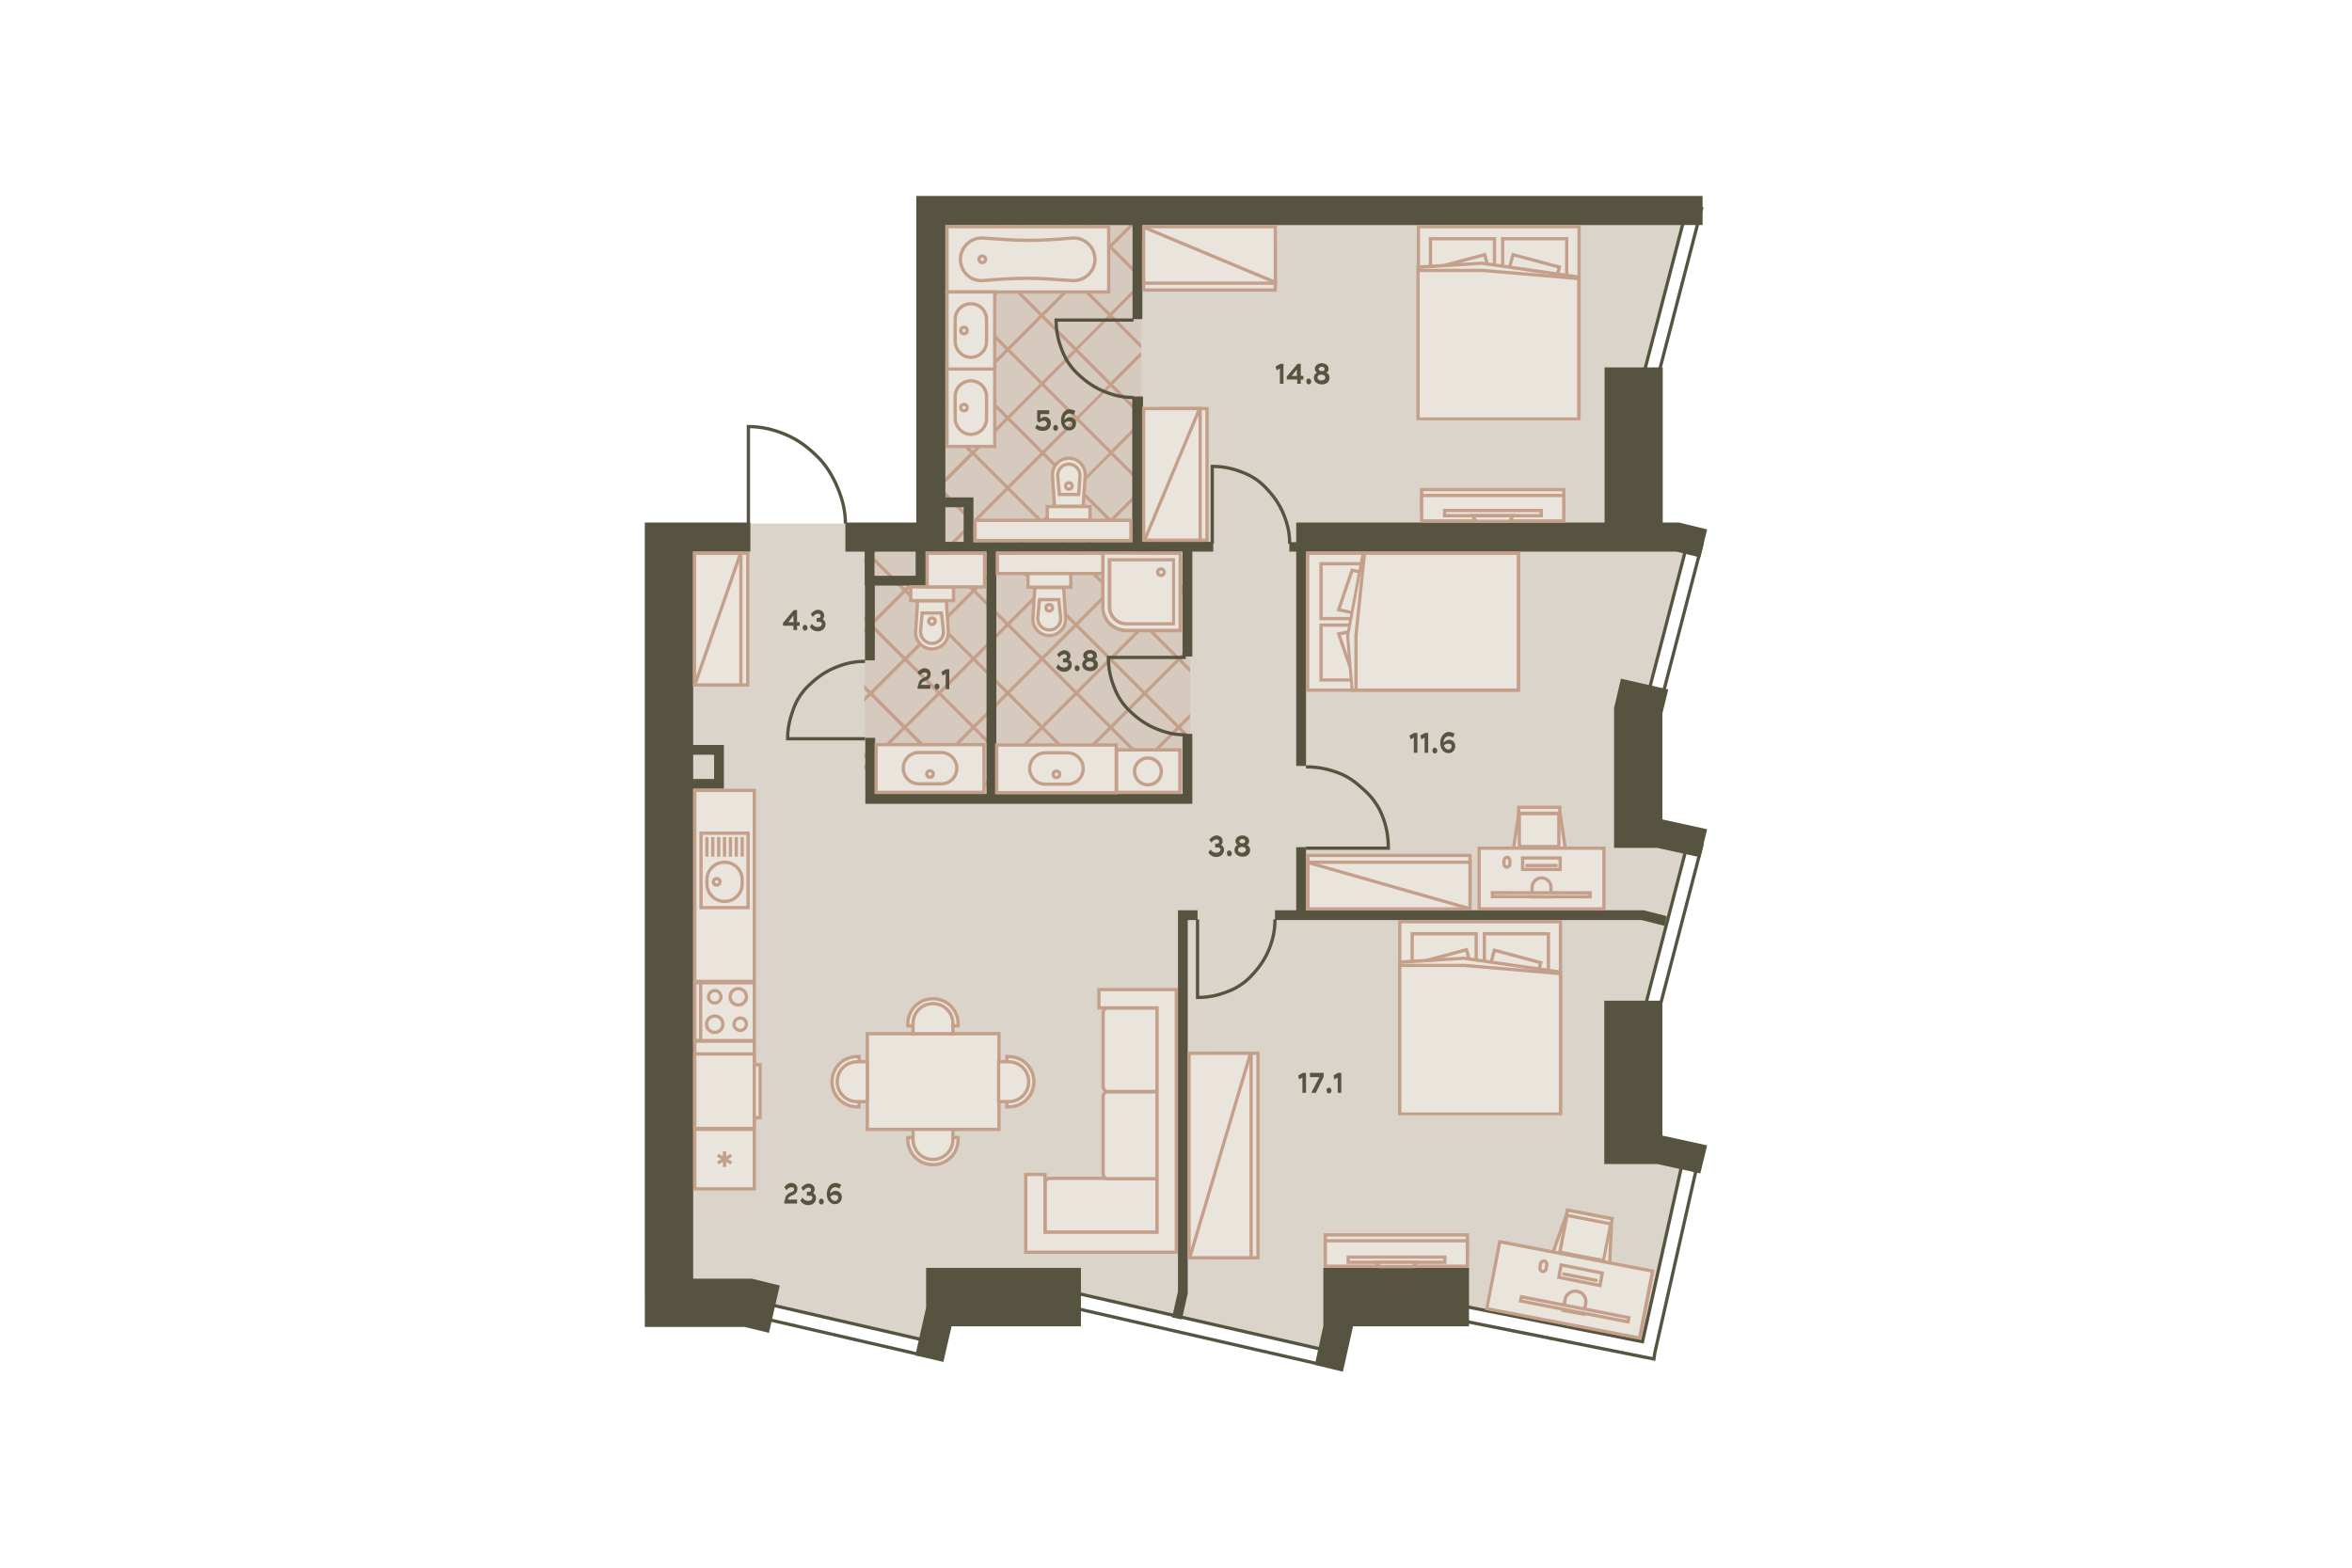 <?xml version="1.0" encoding="utf-8"?>
<!-- Generator: Adobe Illustrator 26.0.3, SVG Export Plug-In . SVG Version: 6.00 Build 0)  -->
<svg version="1.1" xmlns="http://www.w3.org/2000/svg" xmlns:xlink="http://www.w3.org/1999/xlink" x="0px" y="0px"
	 viewBox="0 0 720 480" style="enable-background:new 0 0 720 480;" xml:space="preserve">
<style type="text/css">
	.st0{fill:#DBD4CA;}
	.st1{opacity:0.3;}
	.st2{opacity:0.7;fill:#C49F8A;enable-background:new    ;}
	.st3{fill:#C49F8A;}
	.st4{fill:none;stroke:#565440;}
	.st5{fill:none;stroke:#565440;stroke-width:1;stroke-miterlimit:4;}
	.st6{fill:#565440;}
	.st7{fill:#E9E4DC;}
	.st8{fill:#E9E4DC;stroke:#C49F8A;}
	.st9{fill:#E9E4DC;stroke:#C49F8A;stroke-width:1;stroke-miterlimit:4;}
	.st10{fill:none;stroke:#C49F8A;}
	.st11{fill:#E9E4DC;stroke:#C49F8A;stroke-miterlimit:4;}
	.st12{fill:#E9E4DC;stroke:#C49F8A;stroke-linejoin:round;}
	.st13{fill:#E9E4DC;stroke:#C49F8A;stroke-width:1;stroke-miterlimit:4;}
	.st14{fill:#E9E4DC;stroke:#C49F8A;stroke-width:1;stroke-miterlimit:4;}
	.st15{opacity:0.62;}
	.st16{fill:none;}
</style>
<g id="_x31__x5F_2">
	<polygon id="Floor" class="st0" points="467.7,63.9 512.7,63.9 515.9,65.2 503.1,114 502.5,120.3 502.5,164.8 515.9,167.8 
		503,216.7 503,251.4 515.9,259.7 503,308.5 503,351.6 515.3,354.6 502.8,410.8 447,399.7 409.7,399 406.8,413.4 330.2,396.1 
		287.8,399.8 285.2,410.9 229.8,397.5 197.4,397.5 197.4,160.3 281.7,160.3 281.7,61.5 	"/>
	<g id="Wet_floor">
		<g class="st1">
			<polygon class="st2" points="349.4,168.2 349.4,64.5 285.8,64.5 285.8,167.3 264.7,167.3 264.7,241.8 364.4,241.8 364.4,168.2 
							"/>
		</g>
		<path class="st3" d="M351.3,170.1l1.9-1.9h-1.4l-1.2,1.2l-1.2-1.2h-0.1v-0.1l-8.6-8.6l8.6-8.6v-1.4l-9.3,9.3l-9.7-9.7l9.8-9.8
			l9.2,9.2v-1.4l-8.5-8.5l8.5-8.5v-1.4l-9.2,9.2l-9.8-9.8l9.7-9.7l9.3,9.3v-1.4l-8.6-8.6l8.6-8.6v-1.4L340,117l-10-10l9.8-9.8
			l9.5,9.5v-1.4l-8.8-8.8l8.8-8.8v-1.4l-9.5,9.5L330,86l9.8-9.8l9.5,9.5v-1.4l-8.8-8.8l8.8-8.8v-1.4l-9.5,9.5l-9.7-9.7l0,0l-0.7-0.7
			l0,0l0,0l-0.7,0.7l0,0l-9.8,9.8l-9.8-9.8l0,0l-0.7-0.7l0,0l0,0l-0.7,0.7l0,0l-9.8,9.8l-9.8-9.8l0,0l-0.7-0.7l0,0l0,0l-0.7,0.7l0,0
			l-1,1v1.4l1.7-1.7l9.8,9.8l-9.7,9.7l-1.8-1.8V85l1.1,1.1l-1.1,1.1v1.4l1.8-1.8l9.8,9.8l-9.8,9.8l-1.8-1.8v1.4l1.1,1.1l-1.1,1.1
			v1.4l1.8-1.8l9.7,9.7l-10,10l-1.5-1.5v1.4l0.8,0.8l-0.8,0.8v1.4l1.5-1.5l9.8,9.8l-9.8,9.8l-1.5-1.5v1.4l0.8,0.8l-0.8,0.8v1.4
			l1.5-1.5l10,10l-9.7,9.7l-2.3-2.3h-1.4l3,3l-9.8,9.8l-10-10l2.8-2.8h-1.4l-2.1,2.1l-1.7-1.7v1.4l1,1l-1,1v1.4l1.7-1.7l10,10
			l-9.8,9.8l-1.9-1.9v1.4l1.2,1.2l-1.2,1.2v1.4l1.9-1.9l9.8,9.8l-9.8,9.8l-1.9-1.9v1.4l1.2,1.2l-1.2,1.2v1.4l1.9-1.9l9.7,9.7
			l-9.7,9.7l-1.9-1.9v1.4l1.2,1.2l-1.2,1.2v1.4l1.9-1.9l7.9,7.9l0.7-0.7l-7.9-7.9l9.7-9.7l9.8,9.8L279,241l0.7,0.7l7.8-7.8l7.8,7.8
			l0.7-0.7l-7.8-7.8l9.8-9.8l9.8,9.8L300,241l0.7,0.7l7.8-7.8l7.8,7.8l0.7-0.7l-7.8-7.8l9.8-9.8l9.8,9.8L321,241l0.7,0.7l7.8-7.8
			l7.8,7.8l0.7-0.7l-7.8-7.8l9.8-9.8l9.7,9.7l-7.9,7.9l0.7,0.7l7.9-7.9l7.9,7.9l0.7-0.7l-7.9-7.9l9.7-9.7l3.5,3.5v-1.4l-2.8-2.8
			l2.8-2.8v-1.4l-3.5,3.5l-9.7-9.7l9.8-9.8l3.4,3.4v-1.4l-2.7-2.7l2.7-2.7v-1.4l-3.4,3.4l-9.8-9.8l10-10l3.2,3.2v-1.4l-2.5-2.5
			l2.5-2.5v-1.4l-3.2,3.2L351.3,170.1z M349.9,170.1l-10,10l-9.8-9.8l10-10L349.9,170.1z M288.3,191.3l9.8-9.8l9.7,9.7L298,201
			L288.3,191.3z M297.3,201.7l-9.8,9.8l-9.7-9.7l9.8-9.8L297.3,201.7z M318.9,180.1l-9.7-9.7l9.8-9.8l9.7,9.7L318.9,180.1z
			 M329.4,171l9.8,9.8l-9.8,9.8l-9.8-9.8L329.4,171z M309.2,149.4l10-10l9.8,9.8l-10,10L309.2,149.4z M309.2,128l9.8-9.8l10,10
			l-9.8,9.8L309.2,128z M309.2,107l9.7-9.7l9.8,9.8l-9.7,9.7L309.2,107z M308.5,106.3l-9.7-9.7l9.7-9.7l9.7,9.7L308.5,106.3z
			 M318.3,117.5l-9.8,9.8l-9.8-9.8l9.8-9.8L318.3,117.5z M318.5,138.7l-10,10l-10-10l10-10L318.5,138.7z M318.3,159.9l-9.8,9.8
			l-9.8-9.8l9.8-9.8L318.3,159.9z M318.2,180.8l-9.7,9.7l-9.7-9.7l9.7-9.7L318.2,180.8z M308.5,191.9l9.8,9.8l-9.8,9.8l-9.8-9.8
			L308.5,191.9z M309.2,191.2l9.7-9.7l9.8,9.8L319,201L309.2,191.2z M329.4,192l9.8,9.8l-9.7,9.7l-9.8-9.8L329.4,192z M330.1,191.3
			l9.8-9.8l9.8,9.8l-9.8,9.8L330.1,191.3z M339.4,159.6l-10,10l-9.7-9.7l10-10L339.4,159.6z M339.5,138.7l-9.8,9.8l-9.8-9.8l9.8-9.8
			L339.5,138.7z M339.4,117.8l-9.7,9.7l-10-10l9.7-9.7L339.4,117.8z M339.2,96.6l-9.8,9.8l-9.8-9.8l9.8-9.8L339.2,96.6z M329.5,65.9
			l9.7,9.7l-9.8,9.8l-9.7-9.7L329.5,65.9z M328.7,86.1l-9.8,9.8l-9.7-9.7l9.8-9.8L328.7,86.1z M308.5,65.9l9.8,9.8l-9.8,9.8
			l-9.8-9.8L308.5,65.9z M288.3,86.1l9.7-9.7l9.8,9.8l-9.7,9.7L288.3,86.1z M288.3,107.1l9.8-9.8l9.7,9.7l-9.8,9.8L288.3,107.1z
			 M288,128.2l10-10l9.8,9.8l-10,10L288,128.2z M288,149.2l9.8-9.8l10,10l-9.8,9.8L288,149.2z M298,160.6l9.8,9.8l-9.7,9.7l-9.8-9.8
			L298,160.6z M287.6,171l9.8,9.8l-9.8,9.8l-9.8-9.8L287.6,171z M267.3,191.3l9.8-9.8l9.8,9.8l-9.8,9.8L267.3,191.3z M267.3,212.3
			l9.8-9.8l9.7,9.7L277,222L267.3,212.3z M287.5,232.5l-9.8-9.8l9.8-9.8l9.8,9.8L287.5,232.5z M288.2,212.2l9.8-9.8l9.8,9.8L298,222
			L288.2,212.2z M308.5,232.5l-9.8-9.8l9.8-9.8l9.8,9.8L308.5,232.5z M309.2,212.2l9.8-9.8l9.8,9.8L319,222L309.2,212.2z
			 M329.5,232.5l-9.8-9.8l9.8-9.8l9.8,9.8L329.5,232.5z M330.2,212.2l9.7-9.7l9.8,9.8L340,222L330.2,212.2z M360.1,222.7l-9.7,9.7
			l-9.7-9.7l9.7-9.7L360.1,222.7z M360.2,201.8l-9.8,9.8l-9.8-9.8l9.8-9.8L360.2,201.8z M350.4,190.6l-9.8-9.8l10-10l9.8,9.8
			L350.4,190.6z"/>
	</g>
	<g id="Windows">
		<path class="st4" d="M236,399.5l46.3,10.7l-0.9,4.5L235.1,404L236,399.5z"/>
		<path class="st4" d="M329.8,396l75.1,17.2l-0.9,4.5l-75.1-17.2L329.8,396z"/>
		<polygon class="st4" points="519.4,357.4 514.9,356.5 502.8,410.8 431.3,396.6 430.7,401 506.3,416.1 506.6,414.1 		"/>
		
			<rect x="485.1" y="86.9" transform="matrix(0.252 -0.968 0.968 0.252 296.828 562.128)" class="st5" width="53.4" height="4.4"/>
		
			<rect x="485.1" y="281.8" transform="matrix(0.252 -0.968 0.968 0.252 108.249 707.982)" class="st5" width="53.4" height="4.4"/>
		
			<rect x="485.1" y="189.8" transform="matrix(0.252 -0.968 0.968 0.252 197.27 639.129)" class="st5" width="53.4" height="4.4"/>
	</g>
	<path id="Doors" class="st4" d="M390.3,281.5c0,3.3-0.6,6.1-1.8,9.1c-1.2,3-3,5.6-5,7.7c-2.1,2.4-4.7,4.2-7.7,5.3
		c-3,1.2-5.9,1.8-9.2,1.8v-23.9 M363,225c-3.3,0-5.9-0.6-8.9-1.8c-3-1.2-5.6-3-7.7-5c-2.4-2.1-4.2-4.7-5.3-7.7
		c-1.2-3-1.8-5.9-1.8-9.2H363 M347,121.7c-3.3,0-5.9-0.6-8.9-1.8c-3-1.2-5.6-3-7.7-5c-2.4-2.1-4.2-4.7-5.3-7.7
		c-1.2-3-1.8-5.9-1.8-9.2H347 M394.8,166.5c0-3.3-0.6-5.9-1.8-8.9c-1.2-3-3-5.6-5-7.7c-2.1-2.4-4.7-4.2-7.7-5.3
		c-3-1.2-5.9-1.8-9.2-1.8v23.7 M264.8,202.5c-3.3,0-5.9,0.6-8.9,1.8c-3,1.2-5.6,3-7.7,5c-2.4,2.1-4.2,4.7-5.3,7.7s-1.8,5.9-1.8,9.2
		h23.7 M399.8,234.8c3.6,0,6.5,0.6,9.8,1.8c3.3,1.2,5.9,3.3,8,5.3c2.4,2.1,4.5,5,5.6,8c1.2,3,1.8,6.2,1.8,9.8h-25.2 M258.8,160.3
		c0-3.9-0.9-7.4-2.4-11c-1.5-3.6-3.6-7.1-6.5-9.8c-2.7-2.7-5.9-5-9.5-6.5c-3.6-1.5-7.4-2.4-11.3-2.4v29.7"/>
	<g id="Walls">
		<path class="st6" d="M212.2,391.5v-150h9.4v-13.4h-9.4v-59.2h17.5V160h-17.5h-0.6h-14.2v246.3h14.8H228l7.4,1.8l3.3-14.5l-8.6-2.1
			H212.2z M218.6,231.1v7.4h-6.4v-7.4H218.6z"/>
		<polygon class="st6" points="283.5,400.4 280.2,415 288.8,417 291.3,406.1 330.9,406.1 330.9,388.2 283.5,388.2 		"/>
		<polygon class="st6" points="405.1,406 402.5,417.9 411.1,420 414.2,406.1 449.7,406.1 449.7,388.2 405.1,388.2 		"/>
		<polygon class="st6" points="360.6,278.7 360.6,395.4 358.8,403.4 361.8,404 363.6,396 363.6,281.7 366.6,281.7 366.6,278.7 
			363.6,278.7 		"/>
		<polygon class="st6" points="509.6,283.5 510.2,280.5 503.1,278.7 399.8,278.7 399.8,259.4 396.8,259.4 396.8,278.7 390.3,278.7 
			390.3,281.7 502.5,281.7 		"/>
		<path class="st6" d="M349.6,121.4h-3V166H298v-13.7h-8.6V68.9h57.3v28.8h3V68.9h171.5V60H289.4h-6.8h-2.1v100h-21.7v8.9h5.9v10.4
			h0.1v22.9h3v-22.9h15.6v-10.4h6.1h12.5v74.2h-34.1v-17.2h-3v17.2v3h3h94.1h1.5h1.5v-21.4h-3v18.4h-57v-74.2h57V201h3v-32.1h6.4v-3
			h-21.5V121.4z M295,155.3v10.6h-5.6V160v-4.7H295z M280.3,176.3h-12.6v-7.4h12.6V176.3z"/>
		<polygon class="st6" points="508.9,306.4 491.1,306.4 491.1,356.4 507.3,356.4 520.5,359.3 522.6,350.7 508.9,347.7 		"/>
		<polygon class="st6" points="508.9,218.4 510.7,211.1 496.2,207.8 494.2,216.4 494.1,216.4 494.1,259.6 507.3,259.6 520.5,262.5 
			522.6,253.9 508.9,250.9 		"/>
		<polygon class="st6" points="510.2,168.9 513.2,168.9 520.5,170.7 520.5,170.7 520.5,170.7 522.6,162.1 514,160 509,160 
			509,112.5 508.9,112.5 508.9,112.5 491.2,112.5 491.2,160 396.8,160 396.8,166 394.7,166 394.7,168.9 396.8,168.9 396.8,168.9 
			396.8,234.5 399.8,234.5 399.8,168.9 491.2,168.9 491.2,168.9 		"/>
	</g>
	<g id="Furniture_2_">
		<g>
			<g>
				<rect x="434.2" y="69.4" class="st7" width="49.2" height="58.3"/>
				<path class="st3" d="M434.7,69.9h48.2v57.3h-48.2V69.9 M433.7,68.9v59.3h50.2V68.9H433.7L433.7,68.9z"/>
			</g>
			<rect x="460" y="73.1" class="st8" width="19.6" height="14.7"/>
			<rect x="437.9" y="73.1" class="st8" width="19.6" height="14.7"/>
			
				<rect x="460.9" y="79.7" transform="matrix(0.259 -0.966 0.966 0.259 262.988 516.759)" class="st9" width="14.7" height="14.7"/>
			
				<rect x="441.9" y="79.7" transform="matrix(0.966 -0.259 0.259 0.966 -7.223 119.233)" class="st9" width="14.7" height="14.7"/>
			<g>
				<polygon class="st7" points="434.2,128.3 434.2,81.8 453.7,80.6 483.3,84.9 483.3,128.3 				"/>
				<path class="st3" d="M453.7,81.1l29.1,4.2v42.5h-48.2V82.3L453.7,81.1 M453.7,80.1l-20.1,1.2v0.9v46.5h50.2v-44v-0.3L453.7,80.1
					L453.7,80.1z"/>
			</g>
			<polyline class="st10" points="434.3,82.8 453.9,82.8 483.3,85.3 			"/>
		</g>
		<g>
			<g>
				<rect x="428.5" y="282.2" class="st7" width="49.2" height="58.3"/>
				<path class="st3" d="M477.2,282.7V340H429v-57.3H477.2 M478.2,281.7H428V341h50.2V281.7L478.2,281.7z"/>
			</g>
			<rect x="454.4" y="285.9" class="st8" width="19.6" height="14.7"/>
			<rect x="432.3" y="285.9" class="st8" width="19.6" height="14.7"/>
			
				<rect x="455.2" y="292.5" transform="matrix(0.259 -0.966 0.966 0.259 53.203 669.106)" class="st9" width="14.7" height="14.7"/>
			
				<rect x="436.3" y="292.5" transform="matrix(0.966 -0.259 0.259 0.966 -62.486 125.034)" class="st9" width="14.7" height="14.7"/>
			<g>
				<polygon class="st7" points="428.5,341.1 428.5,294.6 448.1,293.4 477.7,297.7 477.7,341.1 				"/>
				<path class="st3" d="M448.1,293.9l29.1,4.2v42.5H429v-45.5L448.1,293.9 M448.1,292.9l-20.1,1.2v0.9v46.5h50.2v-44v-0.3
					L448.1,292.9L448.1,292.9z"/>
			</g>
			<polyline class="st10" points="428.7,295.6 448.3,295.6 477.7,298.1 			"/>
		</g>
		<g>
			<g>
				<rect x="400.3" y="169.4" class="st7" width="63.9" height="41.9"/>
				<path class="st3" d="M400.8,169.9h62.9v40.9h-62.9V169.9 M399.8,168.9v42.9h64.9v-42.9H399.8L399.8,168.9z"/>
			</g>
			<rect x="404.4" y="172.6" class="st8" width="16.1" height="16.8"/>
			<rect x="404.4" y="191.4" class="st8" width="16.1" height="16.8"/>
			<polygon class="st11" points="413.9,174.6 409.8,186.7 425.3,190 429.4,177.9 			"/>
			<polygon class="st11" points="425.3,190.9 409.8,194.1 414,206.2 429.5,203 			"/>
			<g>
				<polygon class="st7" points="413.9,211.3 412.5,194.7 417.2,169.4 464.8,169.4 464.8,211.3 				"/>
				<path class="st3" d="M417.6,169.9h46.7v40.9h-49.9h-0.1l-1.3-16.1L417.6,169.9 M417.2,168.9h-0.3l-4.8,25.7l1.4,17.2h1h50.9
					v-42.9H417.2L417.2,168.9z"/>
			</g>
			<polyline class="st10" points="415.1,211.3 415.1,194.5 417.7,169.4 			"/>
		</g>
		<g>
			<g>
				<rect x="371.6" y="322.5" class="st7" width="13.5" height="62.6"/>
				<path class="st3" d="M384.6,323v61.6H372V323H384.6 M385.6,322H371v63.6h14.6V322L385.6,322z"/>
			</g>
			<g>
				<rect x="364.1" y="322.5" class="st7" width="19" height="62.6"/>
				<path class="st3" d="M382.5,323v61.6h-18V323H382.5 M383.5,322h-20v63.6h20V322L383.5,322z"/>
			</g>
			<path class="st8" d="M364.2,385.1l18.7-62.9"/>
		</g>
		<g>
			<g>
				<rect x="356" y="125.1" class="st7" width="13.6" height="40.3"/>
				<path class="st3" d="M369,125.6v39.3h-12.6v-39.3L369,125.6 M370,124.6h-14.6v41.3H370V124.6L370,124.6z"/>
			</g>
			<g>
				<rect x="350.2" y="125.1" class="st7" width="17.3" height="40.3"/>
				<path class="st3" d="M366.9,125.6v39.3h-16.3v-39.3L366.9,125.6 M367.9,124.6h-18.3v41.3h18.3V124.6L367.9,124.6z"/>
			</g>
			<path class="st8" d="M350.3,165.6l17.1-40.9"/>
		</g>
		<g>
			<g>
				<rect x="215.4" y="169.4" class="st7" width="13.6" height="40.3"/>
				<path class="st3" d="M228.4,169.9v39.3h-12.6v-39.3H228.4 M229.4,168.9h-14.6v41.3h14.6V168.9L229.4,168.9z"/>
			</g>
			<g>
				<rect x="212.6" y="169.4" class="st7" width="14.2" height="40.3"/>
				<path class="st3" d="M226.3,169.9v39.3h-13.2v-39.3H226.3 M227.3,168.9h-15.2v41.3h15.2V168.9L227.3,168.9z"/>
			</g>
			<path class="st8" d="M212.6,210l14.2-40.9"/>
		</g>
		<g>
			<g>
				<rect x="350.1" y="75.2" class="st7" width="40.3" height="13.6"/>
				<path class="st3" d="M389.9,75.7v12.6h-39.3V75.7H389.9 M390.9,74.7h-41.3v14.6h41.3V74.7L390.9,74.7z"/>
			</g>
			<g>
				<rect x="350.1" y="69.4" class="st7" width="40.3" height="17.3"/>
				<path class="st3" d="M389.9,69.9v16.3h-39.3V69.9H389.9 M390.9,68.9h-41.3v18.3h41.3V68.9L390.9,68.9z"/>
			</g>
			<path class="st8" d="M349.9,69.5l40.9,17.1"/>
		</g>
		<g>
			<g>
				<rect x="400.4" y="261.9" class="st7" width="49.6" height="13.5"/>
				<path class="st3" d="M449.5,262.4V275h-48.6v-12.6H449.5 M450.5,261.4h-50.6V276h50.6V261.4L450.5,261.4z"/>
			</g>
			<g>
				<rect x="400.4" y="264" class="st7" width="49.6" height="14.3"/>
				<path class="st3" d="M449.5,264.5v13.3h-48.6v-13.3H449.5 M450.5,263.5h-50.6v15.3h50.6V263.5L450.5,263.5z"/>
			</g>
			<path class="st8" d="M450.2,278.3L400.1,264"/>
		</g>
		<g>
			<g>
				<rect x="289.9" y="69.4" class="st7" width="49.5" height="20"/>
				<path class="st3" d="M290.4,69.9h48.5v19h-48.5V69.9 M289.4,68.9v21h50.5v-21H289.4L289.4,68.9z"/>
			</g>
			<g>
				<g>
					<path class="st12" d="M294,79.4c0,3.9,3.3,6.9,7.1,6.5c4.2-0.4,9.5-0.7,13.5-0.7c3.9,0,9.2,0.4,13.5,0.7
						c3.8,0.3,7.1-2.7,7.1-6.5s-3.3-6.9-7.1-6.5c-4.2,0.4-9.5,0.7-13.5,0.7c-3.9,0-9.2-0.4-13.5-0.7C297.4,72.5,294,75.6,294,79.4z"
						/>
					<ellipse class="st12" cx="300.7" cy="79.4" rx="1" ry="1"/>
				</g>
			</g>
		</g>
		<g>
			<g>
				<rect x="341.7" y="229.6" class="st7" width="19.4" height="13"/>
				<path class="st3" d="M360.7,230.1v12h-18.4v-12H360.7 M361.7,229.1h-20.4v14h20.4V229.1L361.7,229.1z"/>
			</g>
			<g>
				<path class="st7" d="M351.4,240.2c-2.2,0-4.1-1.8-4.1-4.1s1.8-4.1,4.1-4.1s4.1,1.8,4.1,4.1S353.7,240.2,351.4,240.2z"/>
				<path class="st3" d="M351.4,232.6c2,0,3.6,1.6,3.6,3.6s-1.6,3.6-3.6,3.6s-3.6-1.6-3.6-3.6S349.5,232.6,351.4,232.6 M351.4,231.6
					c-2.5,0-4.6,2-4.6,4.6c0,2.5,2,4.6,4.6,4.6s4.6-2,4.6-4.6S354,231.6,351.4,231.6L351.4,231.6z"/>
			</g>
		</g>
		<g>
			<g>
				<path class="st7" d="M344.8,193.1c-3.9,0-7.2-3.2-7.2-7.2v-16.5h23.6V193L344.8,193.1L344.8,193.1z"/>
				<path class="st3" d="M360.8,169.9v22.6h-16c-3.7,0-6.7-3-6.7-6.7v-16L360.8,169.9 M361.8,168.9h-24.7v17c0,4.2,3.4,7.7,7.7,7.7
					h17V168.9L361.8,168.9z"/>
			</g>
			<g>
				<path class="st7" d="M344.8,191c-2.9,0-5.2-2.3-5.2-5.2v-14.4h19.6V191H344.8z"/>
				<path class="st3" d="M358.8,171.9v18.6h-13.9c-2.6,0-4.7-2.1-4.7-4.7v-13.9L358.8,171.9 M359.8,170.9h-20.7v14.9
					c0,3.2,2.6,5.7,5.7,5.7h14.9v-20.6L359.8,170.9L359.8,170.9z"/>
			</g>
			<ellipse class="st8" cx="355.4" cy="175.2" rx="1" ry="1"/>
		</g>
		<g>
			<path class="st8" d="M265.5,316.5h40.3v29.3h-40.3V316.5z"/>
			<path class="st8" d="M263,323.5h-0.6c-4.3,0-7.7,3.4-7.7,7.7c0,4.3,3.4,7.7,7.7,7.7h0.6V323.5z"/>
			<path class="st8" d="M265.5,325.1h-3.1c-3.4,0-6.1,2.7-6.1,6.1s2.7,6.1,6.1,6.1h3.1V325.1z"/>
			<path class="st8" d="M308.2,323.5h0.6c4.3,0,7.7,3.4,7.7,7.7c0,4.3-3.4,7.7-7.7,7.7h-0.6V323.5z"/>
			<path class="st8" d="M305.7,325.1h3.1c3.4,0,6.1,2.7,6.1,6.1s-2.7,6.1-6.1,6.1h-3.1V325.1z"/>
			<path class="st8" d="M293.3,348.3v0.6c0,4.3-3.4,7.7-7.7,7.7c-4.3,0-7.7-3.4-7.7-7.7v-0.6H293.3z"/>
			<path class="st8" d="M291.7,345.8v3.1c0,3.4-2.7,6.1-6.1,6.1s-6.1-2.7-6.1-6.1v-3.1H291.7z"/>
			<path class="st8" d="M293.3,314.1v-0.6c0-4.3-3.4-7.7-7.7-7.7c-4.3,0-7.7,3.4-7.7,7.7v0.6H293.3z"/>
			<path class="st8" d="M291.7,316.5v-3.1c0-3.4-2.7-6.1-6.1-6.1s-6.1,2.7-6.1,6.1v3.1H291.7z"/>
		</g>
		<g>
			<path class="st8" d="M479.4,372.3l13.9,2.7l-0.6,13l-17.7-3.4L479.4,372.3z"/>
			<g>
				
					<rect x="470.1" y="371.2" transform="matrix(0.189 -0.982 0.982 0.189 1.792 792.131)" class="st7" width="20.9" height="47.6"/>
				<path class="st3" d="M459.5,380.8l45.8,8.8l-3.8,19.5l-45.8-8.8L459.5,380.8 M458.7,379.6l-4.1,21.5l47.8,9.2l4.1-21.5
					L458.7,379.6L458.7,379.6z"/>
			</g>
			<path class="st10" d="M478.3,390l10.7,2.1 M477.9,387.3l12.6,2.5l-0.7,3.8l-12.6-2.5L477.9,387.3z"/>
			<path class="st8" d="M472.7,386.1L472.7,386.1c0.5,0.1,0.9,0.6,0.8,1.1l-0.2,1.3c-0.1,0.5-0.6,0.9-1.1,0.8l0,0
				c-0.5-0.1-0.9-0.6-0.8-1.1l0.2-1.3C471.7,386.4,472.2,386,472.7,386.1z"/>
			<path class="st8" d="M479.1,397.9c0.3-1.7,2-2.9,3.8-2.5c1.7,0.3,2.9,2,2.5,3.8l-0.6,3.2l-6.3-1.2L479.1,397.9z"/>
			
				<rect x="481.2" y="384.2" transform="matrix(0.191 -0.982 0.982 0.191 -3.713 797.485)" class="st13" width="1.3" height="33.5"/>
			<g>
				
					<rect x="479.6" y="372.3" transform="matrix(0.189 -0.982 0.982 0.189 21.209 783.91)" class="st7" width="11.4" height="13.6"/>
				<path class="st3" d="M480.1,372.7l12.4,2.4l-2,10.3l-12.4-2.4L480.1,372.7 M479.3,371.5l-2.4,12.2l14.3,2.8l2.4-12.2
					L479.3,371.5L479.3,371.5z"/>
			</g>
			<g>
				
					<rect x="485.8" y="365.5" transform="matrix(0.189 -0.982 0.982 0.189 28.669 779.809)" class="st7" width="1.6" height="14"/>
				<path class="st3" d="M480.2,371.1l12.8,2.5l-0.1,0.6l-12.8-2.5L480.2,371.1 M479.4,369.9l-0.5,2.5l14.7,2.8l0.5-2.5L479.4,369.9
					L479.4,369.9z"/>
			</g>
		</g>
		<g id="Sink_2">
			<g id="Rectangle_16_x5F_11_1_">
				<rect x="290" y="89.4" class="st7" width="14.6" height="23.7"/>
				<path class="st3" d="M304,89.9v22.7h-13.6V89.9H304 M305,88.9h-15.6v24.7H305V88.9L305,88.9z"/>
			</g>
			<path id="Rectangle_19_x5F_5" class="st8" d="M297.2,109.4L297.2,109.4c2.6,0,4.8-2.1,4.8-4.8v-6.8c0-2.6-2.1-4.8-4.8-4.8l0,0
				c-2.6,0-4.8,2.1-4.8,4.8v6.8C292.5,107.3,294.6,109.4,297.2,109.4z"/>
			<circle id="Ellipse_7_x5F_2" class="st8" cx="295.1" cy="101.2" r="1"/>
		</g>
		<g id="Sink_2_1_">
			<g id="Rectangle_16_x5F_11_2_">
				<rect x="290" y="113" class="st7" width="14.6" height="23.7"/>
				<path class="st3" d="M304,113.5v22.7h-13.6v-22.7L304,113.5 M305,112.5h-15.6v24.7H305V112.5L305,112.5z"/>
			</g>
			<path id="Rectangle_19_x5F_5_1_" class="st8" d="M297.2,133L297.2,133c2.6,0,4.8-2.1,4.8-4.8v-6.8c0-2.6-2.1-4.8-4.8-4.8l0,0
				c-2.6,0-4.8,2.1-4.8,4.8v6.8C292.5,130.8,294.6,133,297.2,133z"/>
			<circle id="Ellipse_7_x5F_2_1_" class="st8" cx="295.1" cy="124.8" r="1"/>
		</g>
		<g id="Sink_2_4_">
			<g id="Rectangle_16_x5F_11_6_">
				<rect x="268.2" y="228" class="st7" width="33" height="14.6"/>
				<path class="st3" d="M300.7,228.5v13.6h-32v-13.6H300.7 M301.7,227.5h-34v15.6h34V227.5L301.7,227.5z"/>
			</g>
			<path id="Rectangle_19_x5F_5_4_" class="st8" d="M292.9,235.2L292.9,235.2c0-2.6-2.1-4.8-4.8-4.8h-6.8c-2.6,0-4.8,2.1-4.8,4.8
				l0,0c0,2.6,2.1,4.8,4.8,4.8h6.8C290.8,240,292.9,237.9,292.9,235.2z"/>
			<circle id="Ellipse_7_x5F_2_4_" class="st8" cx="284.7" cy="237" r="1"/>
		</g>
		<g id="Sink_2_5_">
			<g id="Rectangle_16_x5F_11_8_">
				<rect x="305.2" y="228.1" class="st7" width="36.6" height="14.6"/>
				<path class="st3" d="M341.2,228.6v13.6h-35.6v-13.6H341.2 M342.2,227.6h-37.6v15.6h37.6V227.6L342.2,227.6z"/>
			</g>
			<path id="Rectangle_19_x5F_5_5_" class="st8" d="M331.6,235.3L331.6,235.3c0-2.6-2.1-4.8-4.8-4.8H320c-2.6,0-4.8,2.1-4.8,4.8l0,0
				c0,2.6,2.1,4.8,4.8,4.8h6.8C329.5,240.1,331.6,238,331.6,235.3z"/>
			<circle id="Ellipse_7_x5F_2_5_" class="st8" cx="323.4" cy="237.1" r="1"/>
		</g>
		<g id="Toilet_3_">
			<g id="Rectangle_21_3_">
				<rect x="320.7" y="155.1" class="st7" width="13.1" height="4.2"/>
				<path class="st3" d="M333.2,155.6v3.2h-12.1v-3.2H333.2 M334.2,154.6h-14.1v5.2h14.1V154.6L334.2,154.6z"/>
			</g>
			<path id="Rectangle_19_x5F_2_3_" class="st8" d="M332.2,145.7c0.2-2.9-2.1-5.4-5-5.4l0,0c-2.9,0-5.2,2.5-5,5.4l0.6,9.3h8.8
				L332.2,145.7z"/>
			<path id="Rectangle_18_x5F_13_3_" class="st8" d="M330.6,145.9c0.2-2-1.4-3.8-3.4-3.8l0,0c-2,0-3.6,1.7-3.4,3.8l0.5,5.5h5.9
				L330.6,145.9z"/>
			<ellipse id="Ellipse_6_x5F_2_3_" class="st8" cx="327.2" cy="148.8" rx="1" ry="1"/>
		</g>
		<g id="TV">
			<g id="Rectangle_16">
				<rect x="405.7" y="378.1" class="st7" width="43.5" height="6.8"/>
				<path class="st3" d="M448.7,378.6v5.8h-42.5v-5.8H448.7 M449.7,377.6h-44.5v7.8h44.5V377.6L449.7,377.6z"/>
			</g>
			<g id="Rectangle_15">
				<rect x="405.7" y="379.9" class="st7" width="43.5" height="7.8"/>
				<path class="st3" d="M448.7,380.4v6.8h-42.5v-6.8H448.7 M449.7,379.4h-44.5v8.8h44.5V379.4L449.7,379.4z"/>
			</g>
			<rect id="Rectangle_17" x="412.7" y="384.9" class="st8" width="29.6" height="1.6"/>
			<path id="Rectangle_18_x5F_2" class="st8" d="M421.2,386.5h12.5l-1.1,1.3h-10.2L421.2,386.5z"/>
		</g>
		<g id="TV_1_">
			<g id="Rectangle_16_1_">
				<rect x="435.2" y="149.9" class="st7" width="43.5" height="6.8"/>
				<path class="st3" d="M478.2,150.4v5.8h-42.5v-5.8H478.2 M479.2,149.4h-44.5v7.8h44.5V149.4L479.2,149.4z"/>
			</g>
			<g id="Rectangle_15_1_">
				<rect x="435.2" y="151.7" class="st7" width="43.5" height="7.8"/>
				<path class="st3" d="M478.2,152.2v6.8h-42.5v-6.8H478.2 M479.2,151.2h-44.5v8.8h44.5V151.2L479.2,151.2z"/>
			</g>
			<rect id="Rectangle_17_1_" x="442.2" y="156.3" class="st8" width="29.6" height="1.6"/>
			<path id="Rectangle_18_x5F_2_1_" class="st8" d="M450.7,157.9h12.5l-1.1,1.7h-10.2L450.7,157.9z"/>
		</g>
		<g id="Rectangle_24_1_">
			<rect x="212.7" y="242" class="st7" width="18.2" height="58.5"/>
			<path class="st3" d="M230.4,242.5V300h-17.2v-57.5H230.4 M231.4,241.5h-19.2V301h19.2V241.5L231.4,241.5z"/>
		</g>
		<g id="Rectangle_26">
			<rect x="212.7" y="318.8" class="st7" width="18.2" height="26"/>
			<path class="st3" d="M230.4,319.3v25h-17.2v-25H230.4 M231.4,318.3h-19.2v27h19.2V318.3L231.4,318.3z"/>
		</g>
		<g id="Oven">
			<g id="Rectangle_28">
				<rect x="213.9" y="326" class="st7" width="18.8" height="16.2"/>
				<path class="st3" d="M232.2,326.5v15.2h-17.8v-15.2H232.2 M233.2,325.5h-19.8v17.2h19.8V325.5L233.2,325.5z"/>
			</g>
			<g id="Rectangle_29">
				<rect x="212.7" y="322.7" class="st7" width="18.2" height="22.8"/>
				<path class="st3" d="M230.4,323.2V345h-17.2v-21.8H230.4 M231.4,322.2h-19.2V346h19.2V322.2L231.4,322.2z"/>
			</g>
		</g>
		<g id="Rectangle_27">
			<rect x="212.7" y="345.8" class="st7" width="18.2" height="18.2"/>
			<path class="st3" d="M230.4,346.3v17.2h-17.2v-17.2H230.4 M231.4,345.3h-19.2v19.2h19.2V345.3L231.4,345.3z"/>
		</g>
		<g id="Sink_3_1_">
			<rect id="Rectangle_28_x5F_2_1_" x="214.6" y="255.1" class="st8" width="14.4" height="22.8"/>
			<path id="Rectangle_29_x5F_2_1_" class="st8" d="M221.8,264L221.8,264c3,0,5.4,2.4,5.4,5.4v1.2c0,3-2.4,5.4-5.4,5.4l0,0
				c-3,0-5.4-2.4-5.4-5.4v-1.2C216.4,266.4,218.8,264,221.8,264z"/>
			<ellipse id="Ellipse_7_x5F_3_1_" class="st8" cx="219.4" cy="270" rx="1" ry="1"/>
			<path id="Vector_2_1_" class="st10" d="M216.4,256.3v6 M218.2,256.3v6 M220,256.3v6 M221.8,256.3v6 M223.6,256.3v6 M225.4,256.3
				v6 M227.2,256.3v6"/>
		</g>
		<g id="Stove_1_">
			<g id="Rectangle_25_1_">
				<rect x="212.7" y="300.9" class="st7" width="18.2" height="17.7"/>
				<path class="st3" d="M230.4,301.4v16.7h-17.2v-16.7H230.4 M231.4,300.4h-19.2v18.7h19.2V300.4L231.4,300.4z"/>
			</g>
			<g id="Rectangle_28_x5F_3_1_">
				<rect x="212.7" y="300.9" class="st7" width="1.8" height="17.7"/>
				<path class="st3" d="M214,301.4v16.7h-0.8v-16.7H214 M215,300.4h-2.8V319h2.8V300.4L215,300.4z"/>
			</g>
			<g id="Ellipse_7_x5F_4_1_">
				<path class="st7" d="M218.8,307.1c-1,0-1.9-0.9-1.9-1.9s0.9-1.9,1.9-1.9s1.9,0.9,1.9,1.9S219.8,307.1,218.8,307.1z"/>
				<path class="st3" d="M218.8,303.8c0.8,0,1.4,0.6,1.4,1.4s-0.6,1.4-1.4,1.4c-0.8,0-1.4-0.6-1.4-1.4
					C217.4,304.4,218,303.8,218.8,303.8 M218.8,302.8c-1.3,0-2.4,1.1-2.4,2.4s1.1,2.4,2.4,2.4s2.4-1.1,2.4-2.4
					S220.1,302.8,218.8,302.8L218.8,302.8z"/>
			</g>
			<g id="Ellipse_9_1_">
				<path class="st7" d="M226,307.7c-1.4,0-2.5-1.1-2.5-2.5s1.1-2.5,2.5-2.5s2.5,1.1,2.5,2.5S227.4,307.7,226,307.7z"/>
				<path class="st3" d="M226,303.2c1.1,0,2,0.9,2,2s-0.9,2-2,2s-2-0.9-2-2S224.9,303.2,226,303.2 M226,302.2c-1.7,0-3,1.3-3,3
					s1.3,3,3,3s3-1.3,3-3S227.6,302.2,226,302.2L226,302.2z"/>
			</g>
			<g id="Ellipse_10_1_">
				<path class="st7" d="M218.8,316c-1.4,0-2.5-1.1-2.5-2.5s1.1-2.5,2.5-2.5s2.5,1.1,2.5,2.5S220.2,316,218.8,316z"/>
				<path class="st3" d="M218.8,311.6c1.1,0,2,0.9,2,2s-0.9,2-2,2s-2-0.9-2-2C216.8,312.4,217.7,311.6,218.8,311.6 M218.8,310.6
					c-1.7,0-3,1.3-3,3s1.3,3,3,3s3-1.3,3-3S220.5,310.6,218.8,310.6L218.8,310.6z"/>
			</g>
			<g id="Ellipse_8_1_">
				<path class="st7" d="M226.6,315.4c-1,0-1.9-0.9-1.9-1.9s0.9-1.9,1.9-1.9s1.9,0.9,1.9,1.9C228.5,314.6,227.6,315.4,226.6,315.4z"
					/>
				<path class="st3" d="M226.6,312.2c0.8,0,1.4,0.6,1.4,1.4s-0.6,1.4-1.4,1.4c-0.8,0-1.4-0.6-1.4-1.4
					C225.2,312.8,225.8,312.2,226.6,312.2 M226.6,311.2c-1.3,0-2.4,1.1-2.4,2.4s1.1,2.4,2.4,2.4c1.3,0,2.4-1.1,2.4-2.4
					C229,312.2,227.9,311.2,226.6,311.2L226.6,311.2z"/>
			</g>
		</g>
		<path id="Vector_3_1_" class="st10" d="M221.8,352.5v4.8 M223.9,353.7l-4.2,2.4 M219.7,353.7l4.2,2.4"/>
		<g>
			<path class="st8" d="M321.4,360.8c-0.8,0-1.5,0.7-1.5,1.5v15h34.3v-16.5H321.4z"/>
			<path class="st8" d="M339.2,334.2c-0.8,0-1.5,0.7-1.5,1.6v23.5c0,0.9,0.7,1.6,1.5,1.6h15.1v-26.6h-15.1V334.2z"/>
			<path class="st8" d="M339.2,308.6c-0.8,0-1.5,0.7-1.5,1.5v22.6c0,0.8,0.7,1.5,1.5,1.5h15.1v-25.6H339.2z"/>
			<path class="st8" d="M336.4,308.6V303h23.7v80.4H314v-23.8h5.9v17.7h34.3v-68.7L336.4,308.6L336.4,308.6z"/>
		</g>
		<g>
			<path class="st8" d="M464.9,249.2h12.7l1.7,11.5h-16.1L464.9,249.2z"/>
			<g>
				<rect x="452.7" y="259.7" class="st7" width="38.2" height="18.6"/>
				<path class="st3" d="M490.5,260.2v17.6h-37.2v-17.6H490.5 M491.5,259.2h-39.2v19.6h39.2V259.2L491.5,259.2z"/>
			</g>
			<path class="st10" d="M467,265h9.8 M466.1,262.7h11.5v3.5h-11.5V262.7z"/>
			<path class="st8" d="M461.3,262.5L461.3,262.5c0.5,0,0.9,0.4,0.9,0.9v1.2c0,0.5-0.4,0.9-0.9,0.9l0,0c-0.5,0-0.9-0.4-0.9-0.9v-1.2
				C460.5,262.9,460.9,262.5,461.3,262.5z"/>
			<path class="st8" d="M469,271.7c0-1.6,1.3-2.9,2.9-2.9s2.9,1.3,2.9,2.9v2.9H469V271.7z"/>
			
				<rect x="471.2" y="259" transform="matrix(1.695900e-03 -1 1 1.695900e-03 197.063 745.284)" class="st14" width="1.2" height="29.9"/>
			<g>
				<rect x="465.1" y="249.1" class="st7" width="12.1" height="10.1"/>
				<path class="st3" d="M476.7,249.6v9.1h-11.1v-9.1H476.7 M477.7,248.6h-13.1v11.1h13.1V248.6L477.7,248.6z"/>
			</g>
			<g>
				<rect x="464.9" y="247.2" class="st7" width="12.6" height="1.8"/>
				<path class="st3" d="M477,247.7v0.8h-11.6v-0.8H477 M478,246.7h-13.6v2.8H478V246.7L478,246.7z"/>
			</g>
		</g>
		<g>
			<rect x="298.6" y="159.3" class="st7" width="47.7" height="6.2"/>
			<path class="st3" d="M345.7,159.8v5.2H299v-5.2H345.7 M346.7,158.8H298v7.2h48.7V158.8L346.7,158.8z"/>
		</g>
		<g>
			<rect x="305.3" y="169.4" class="st7" width="32.3" height="6.2"/>
			<path class="st3" d="M337.1,169.9v5.2h-31.3v-5.2H337.1 M338.1,168.9h-33.3v7.2h33.3V168.9L338.1,168.9z"/>
		</g>
		<g id="Toilet_5_">
			<g id="Rectangle_21_7_">
				<rect x="278.8" y="179.7" class="st7" width="13.1" height="4.2"/>
				<path class="st3" d="M291.4,180.2v3.2h-12.1v-3.2H291.4 M292.4,179.2h-14.1v5.2h14.1V179.2L292.4,179.2z"/>
			</g>
			<path id="Rectangle_19_x5F_2_5_" class="st8" d="M290.3,193.3c0.2,2.9-2.1,5.4-5,5.4l0,0c-2.9,0-5.2-2.5-5-5.4l0.6-9.3h8.8
				L290.3,193.3z"/>
			<path id="Rectangle_18_x5F_13_5_" class="st8" d="M288.8,193.2c0.2,2-1.4,3.8-3.5,3.8l0,0c-2,0-3.7-1.8-3.5-3.8l0.5-5.5h5.9
				L288.8,193.2z"/>
			<ellipse id="Ellipse_6_x5F_2_5_" class="st8" cx="285.3" cy="190.2" rx="1" ry="1"/>
		</g>
		<g id="Toilet_4_">
			<g id="Rectangle_21_4_">
				<rect x="314.7" y="175.6" class="st7" width="13.1" height="4.2"/>
				<path class="st3" d="M327.3,176.1v3.2h-12.1v-3.2H327.3 M328.3,175.1h-14.1v5.2h14.1V175.1L328.3,175.1z"/>
			</g>
			<path id="Rectangle_19_x5F_2_4_" class="st8" d="M326.2,189.2c0.2,2.9-2.1,5.4-5,5.4l0,0c-2.9,0-5.2-2.5-5-5.4l0.6-9.3h8.8
				L326.2,189.2z"/>
			<path id="Rectangle_18_x5F_13_4_" class="st8" d="M324.7,189.1c0.2,2-1.4,3.8-3.5,3.8l0,0c-2,0-3.7-1.8-3.5-3.8l0.5-5.5h5.9
				L324.7,189.1z"/>
			<ellipse id="Ellipse_6_x5F_2_4_" class="st8" cx="321.2" cy="186.1" rx="1" ry="1"/>
		</g>
		<g>
			<rect x="283.8" y="169.4" class="st7" width="17.6" height="10.3"/>
			<path class="st3" d="M300.9,169.9v9.3h-16.6v-9.3H300.9 M301.9,168.9h-18.6v11.3h18.6V168.9L301.9,168.9z"/>
		</g>
	</g>
	<g id="street_anchors" class="st15">
		<rect id="street_anchor_02" x="552.6" y="235" class="st16" width="10" height="10"/>
		<rect id="street_anchor_01_1_" x="355" y="450" class="st16" width="10" height="10"/>
	</g>
</g>
<g id="комнаты">
	<g>
		<g>
			<path class="st6" d="M244.9,191.6H244v1.3h-1.1v-1.3h-3.2v-0.9l3.3-3.9h1v3.7h0.8V191.6z M241.3,190.5h1.6v-2h-0.1
				C242.4,189.2,241.8,189.9,241.3,190.5L241.3,190.5z"/>
			<path class="st6" d="M246.4,191.3c0.4,0,0.8,0.4,0.8,0.9c0,0.5-0.3,0.9-0.8,0.9c-0.4,0-0.7-0.4-0.7-0.9
				C245.7,191.7,246,191.3,246.4,191.3z"/>
			<path class="st6" d="M249.9,189.2h0.7c0.3,0,0.6-0.2,0.6-0.6c0-0.5-0.4-0.7-0.8-0.7c-0.6,0-1.1,0.4-1.6,1l-0.6-0.9
				c0.5-0.6,1.3-1.3,2.2-1.3c0.8,0,1.9,0.5,1.9,1.8c0,0.5-0.3,0.9-0.5,1.1c0.4,0.2,0.9,0.6,0.9,1.5c0,1.4-1.1,2.2-2.4,2.2
				c-0.9,0-1.7-0.4-2.4-1.3l0.6-1c0.5,0.6,1,1,1.8,1c0.7,0,1.3-0.4,1.3-1c0-0.5-0.5-0.6-0.7-0.6h-0.9V189.2z"/>
		</g>
	</g>
	<g>
		<g>
			<path class="st6" d="M240.3,367.6c0-1.5,0.9-2.2,2-2.6c0.3-0.1,0.8-0.3,0.8-0.9c0-0.5-0.4-0.6-0.8-0.6c-0.7,0-1.1,0.4-1.6,0.9
				l-0.6-1c0.6-0.6,1.2-1.2,2.1-1.2c0.9,0,1.9,0.5,1.9,1.8c0,1.4-1,1.8-1.8,2.1c-0.7,0.3-1.1,0.6-1.1,1.1v0.1h2.8v1.2h-3.9V367.6z"
				/>
			<path class="st6" d="M247,364.9h0.7c0.3,0,0.6-0.2,0.6-0.6c0-0.5-0.4-0.7-0.8-0.7c-0.6,0-1.1,0.4-1.6,1l-0.6-0.9
				c0.5-0.6,1.3-1.3,2.2-1.3c0.8,0,1.9,0.5,1.9,1.8c0,0.5-0.3,0.9-0.5,1.1c0.4,0.2,0.9,0.6,0.9,1.5c0,1.4-1.1,2.2-2.4,2.2
				c-0.9,0-1.7-0.4-2.4-1.3l0.6-1c0.5,0.6,1,1,1.8,1c0.7,0,1.3-0.4,1.3-1c0-0.5-0.5-0.6-0.7-0.6H247V364.9z"/>
			<path class="st6" d="M251.4,367c0.4,0,0.8,0.4,0.8,0.9c0,0.5-0.3,0.9-0.8,0.9c-0.4,0-0.7-0.4-0.7-0.9
				C250.7,367.4,251,367,251.4,367z"/>
			<path class="st6" d="M257,363.9c-0.4-0.2-0.8-0.4-1.3-0.4c-0.8,0-1.6,0.7-1.6,2c0.4-0.5,1-0.9,1.7-0.9c1.2,0,1.9,1,1.9,1.9
				c0,1.3-0.9,2.2-2.1,2.2c-1.3,0-2.5-1.1-2.5-3.1c0-2.1,1.3-3.4,2.6-3.4c0.8,0,1.4,0.4,1.8,0.5L257,363.9z M254.2,366.4
				c0.2,0.8,0.8,1.3,1.4,1.3c0.6,0,1-0.5,1-1c0-0.4-0.2-0.8-0.9-0.8C255.1,365.7,254.6,366,254.2,366.4z"/>
		</g>
	</g>
	<g>
		<g>
			<path class="st6" d="M431.5,225.2l1.4-0.8h1v6.1h-1.1v-4.7l-1,0.6L431.5,225.2z"/>
			<path class="st6" d="M434.8,225.2l1.4-0.8h1v6.1h-1.1v-4.7l-1,0.6L434.8,225.2z"/>
			<path class="st6" d="M439.2,228.9c0.4,0,0.8,0.4,0.8,0.9c0,0.5-0.3,0.9-0.8,0.9c-0.4,0-0.7-0.4-0.7-0.9
				C438.5,229.3,438.8,228.9,439.2,228.9z"/>
			<path class="st6" d="M444.8,225.8c-0.4-0.2-0.8-0.4-1.3-0.4c-0.8,0-1.6,0.7-1.6,2c0.4-0.4,1-0.9,1.7-0.9c1.2,0,1.9,1,1.9,1.9
				c0,1.3-0.9,2.2-2.1,2.2c-1.3,0-2.5-1.1-2.5-3.1c0-2.1,1.3-3.4,2.6-3.4c0.8,0,1.4,0.4,1.8,0.5L444.8,225.8z M442,228.2
				c0.2,0.8,0.8,1.3,1.4,1.3c0.6,0,1-0.5,1-1c0-0.4-0.2-0.8-0.9-0.8C443,227.6,442.4,227.9,442,228.2z"/>
		</g>
	</g>
	<g>
		<g>
			<path class="st6" d="M397.4,329.3l1.4-0.8h1v6.1h-1.1v-4.7l-1,0.6L397.4,329.3z"/>
			<path class="st6" d="M401,328.5h4.2v1.2l-2.4,4.9h-1.4l2.5-4.8H401V328.5z"/>
			<path class="st6" d="M406.8,333c0.4,0,0.8,0.4,0.8,0.9c0,0.5-0.3,0.9-0.8,0.9c-0.4,0-0.7-0.4-0.7-0.9
				C406,333.4,406.4,333,406.8,333z"/>
			<path class="st6" d="M408.2,329.3l1.4-0.8h1v6.1h-1.1v-4.7l-1,0.6L408.2,329.3z"/>
		</g>
	</g>
	<g>
		<g>
			<path class="st6" d="M371.9,258.3h0.7c0.3,0,0.6-0.2,0.6-0.6c0-0.5-0.4-0.7-0.8-0.7c-0.6,0-1.1,0.4-1.6,1l-0.6-0.9
				c0.5-0.6,1.3-1.3,2.2-1.3c0.8,0,1.9,0.5,1.9,1.8c0,0.5-0.3,0.9-0.5,1.1c0.4,0.2,0.9,0.6,0.9,1.5c0,1.4-1.1,2.2-2.4,2.2
				c-0.9,0-1.7-0.4-2.4-1.3l0.6-1c0.5,0.6,1,1,1.8,1c0.7,0,1.3-0.4,1.3-1c0-0.5-0.5-0.6-0.7-0.6h-0.9V258.3z"/>
			<path class="st6" d="M376.3,260.4c0.4,0,0.8,0.4,0.8,0.9c0,0.5-0.3,0.9-0.8,0.9c-0.4,0-0.7-0.4-0.7-0.9
				C375.5,260.8,375.8,260.4,376.3,260.4z"/>
			<path class="st6" d="M377.9,260.3c0-0.8,0.4-1.4,1-1.6c-0.4-0.2-0.7-0.6-0.7-1.2c0-1.1,1.2-1.7,2.1-1.7c0.9,0,2.1,0.5,2.1,1.7
				c0,0.6-0.2,1-0.7,1.2c0.5,0.2,1,0.8,1,1.6c0,1.3-1.1,2-2.3,2C379.1,262.3,377.9,261.5,377.9,260.3z M381.4,260.2
				c0-0.6-0.6-0.9-1.2-0.9s-1.2,0.3-1.2,0.9c0,0.6,0.6,0.9,1.2,0.9C380.8,261.1,381.4,260.7,381.4,260.2z M381.2,257.6
				c0-0.5-0.5-0.7-0.9-0.7c-0.4,0-0.9,0.2-0.9,0.7c0,0.4,0.3,0.6,0.9,0.6C380.8,258.2,381.2,258,381.2,257.6z"/>
		</g>
	</g>
	<g>
		<g>
			<path class="st6" d="M281.1,210c0-1.5,0.9-2.2,2-2.6c0.3-0.1,0.8-0.3,0.8-0.9c0-0.5-0.4-0.6-0.8-0.6c-0.7,0-1.1,0.4-1.6,0.9
				l-0.6-1c0.6-0.6,1.2-1.2,2.1-1.2c0.9,0,1.9,0.5,1.9,1.8c0,1.4-1,1.8-1.8,2.1c-0.7,0.3-1.1,0.6-1.1,1.1v0.1h2.8v1.2h-3.9V210z"/>
			<path class="st6" d="M286.8,209.3c0.4,0,0.8,0.4,0.8,0.9c0,0.5-0.3,0.9-0.8,0.9c-0.4,0-0.7-0.4-0.7-0.9
				C286,209.7,286.4,209.3,286.8,209.3z"/>
			<path class="st6" d="M288.2,205.7l1.4-0.8h1v6.1h-1.1v-4.7l-1,0.6L288.2,205.7z"/>
		</g>
	</g>
	<g>
		<g>
			<path class="st6" d="M325.3,201.6h0.7c0.3,0,0.6-0.2,0.6-0.6c0-0.5-0.4-0.7-0.8-0.7c-0.6,0-1.1,0.4-1.6,1l-0.6-0.9
				c0.5-0.6,1.3-1.3,2.2-1.3c0.8,0,1.9,0.5,1.9,1.8c0,0.5-0.3,0.9-0.5,1.1c0.4,0.2,0.9,0.6,0.9,1.5c0,1.4-1.1,2.2-2.4,2.2
				c-0.9,0-1.7-0.4-2.4-1.3l0.6-1c0.5,0.6,1,1,1.8,1c0.7,0,1.3-0.4,1.3-1c0-0.5-0.5-0.6-0.7-0.6h-0.9V201.6z"/>
			<path class="st6" d="M329.7,203.7c0.4,0,0.8,0.4,0.8,0.9c0,0.5-0.3,0.9-0.8,0.9c-0.4,0-0.7-0.4-0.7-0.9
				C328.9,204.1,329.2,203.7,329.7,203.7z"/>
			<path class="st6" d="M331.3,203.5c0-0.8,0.4-1.4,1-1.6c-0.4-0.2-0.7-0.6-0.7-1.2c0-1.1,1.2-1.7,2.1-1.7c0.9,0,2.1,0.5,2.1,1.7
				c0,0.6-0.2,1-0.7,1.2c0.5,0.2,1,0.7,1,1.6c0,1.3-1.1,2-2.3,2C332.5,205.5,331.3,204.8,331.3,203.5z M334.8,203.4
				c0-0.6-0.6-0.9-1.2-0.9c-0.5,0-1.2,0.3-1.2,0.9c0,0.6,0.6,0.9,1.2,0.9C334.2,204.3,334.8,204,334.8,203.4z M334.6,200.8
				c0-0.5-0.5-0.7-0.9-0.7c-0.4,0-0.9,0.2-0.9,0.7c0,0.4,0.3,0.6,0.9,0.6C334.2,201.5,334.6,201.3,334.6,200.8z"/>
		</g>
	</g>
	<g>
		<g>
			<path class="st6" d="M390.5,112.2l1.4-0.8h1v6.1h-1.1v-4.7l-1,0.6L390.5,112.2z"/>
			<path class="st6" d="M399,116.2h-0.8v1.3h-1.1v-1.3h-3.2v-0.9l3.3-3.9h1v3.7h0.8V116.2z M395.4,115.1h1.6v-2H397
				C396.5,113.8,395.9,114.5,395.4,115.1L395.4,115.1z"/>
			<path class="st6" d="M400.6,115.9c0.4,0,0.8,0.4,0.8,0.9c0,0.5-0.3,0.9-0.8,0.9c-0.4,0-0.7-0.4-0.7-0.9
				C399.8,116.3,400.1,115.9,400.6,115.9z"/>
			<path class="st6" d="M402.2,115.7c0-0.8,0.4-1.4,1-1.6c-0.4-0.2-0.7-0.6-0.7-1.2c0-1.1,1.2-1.7,2.1-1.7c0.9,0,2.1,0.5,2.1,1.7
				c0,0.6-0.2,1-0.7,1.2c0.5,0.2,1,0.7,1,1.6c0,1.3-1.1,2-2.3,2C403.4,117.7,402.2,117,402.2,115.7z M405.7,115.6
				c0-0.6-0.6-0.9-1.2-0.9s-1.2,0.3-1.2,0.9c0,0.6,0.6,0.9,1.2,0.9C405.1,116.5,405.7,116.2,405.7,115.6z M405.5,113
				c0-0.5-0.5-0.7-0.9-0.7c-0.4,0-0.9,0.2-0.9,0.7c0,0.4,0.3,0.6,0.9,0.6C405.1,113.7,405.5,113.5,405.5,113z"/>
		</g>
	</g>
	<g>
		<g>
			<path class="st6" d="M316.9,131l0.5-1c0.3,0.3,1,0.7,1.9,0.7c0.6,0,1.2-0.3,1.2-1c0-0.6-0.5-0.9-0.9-0.9c-0.6,0-1.1,0.3-1.5,0.6
				l-0.6-0.6v-3.2h3.7v1.2h-2.7v1.4c0.4-0.3,0.7-0.6,1.3-0.6c0.9,0,1.9,0.6,1.9,2c0,1.6-1.2,2.3-2.3,2.3
				C318,132,317.3,131.4,316.9,131z"/>
			<path class="st6" d="M323.1,130.1c0.4,0,0.8,0.4,0.8,0.9c0,0.5-0.3,0.9-0.8,0.9c-0.4,0-0.7-0.4-0.7-0.9
				C322.4,130.5,322.7,130.1,323.1,130.1z"/>
			<path class="st6" d="M328.7,127c-0.4-0.2-0.8-0.4-1.3-0.4c-0.8,0-1.6,0.7-1.6,2c0.4-0.4,1-0.9,1.7-0.9c1.2,0,1.9,1,1.9,1.9
				c0,1.3-0.9,2.2-2.1,2.2c-1.3,0-2.5-1.1-2.5-3.1c0-2.1,1.3-3.4,2.6-3.4c0.8,0,1.4,0.4,1.8,0.5L328.7,127z M325.9,129.5
				c0.2,0.8,0.8,1.3,1.4,1.3c0.6,0,1-0.5,1-1c0-0.4-0.2-0.8-0.9-0.8C326.9,128.9,326.3,129.2,325.9,129.5z"/>
		</g>
	</g>
</g>
</svg>
